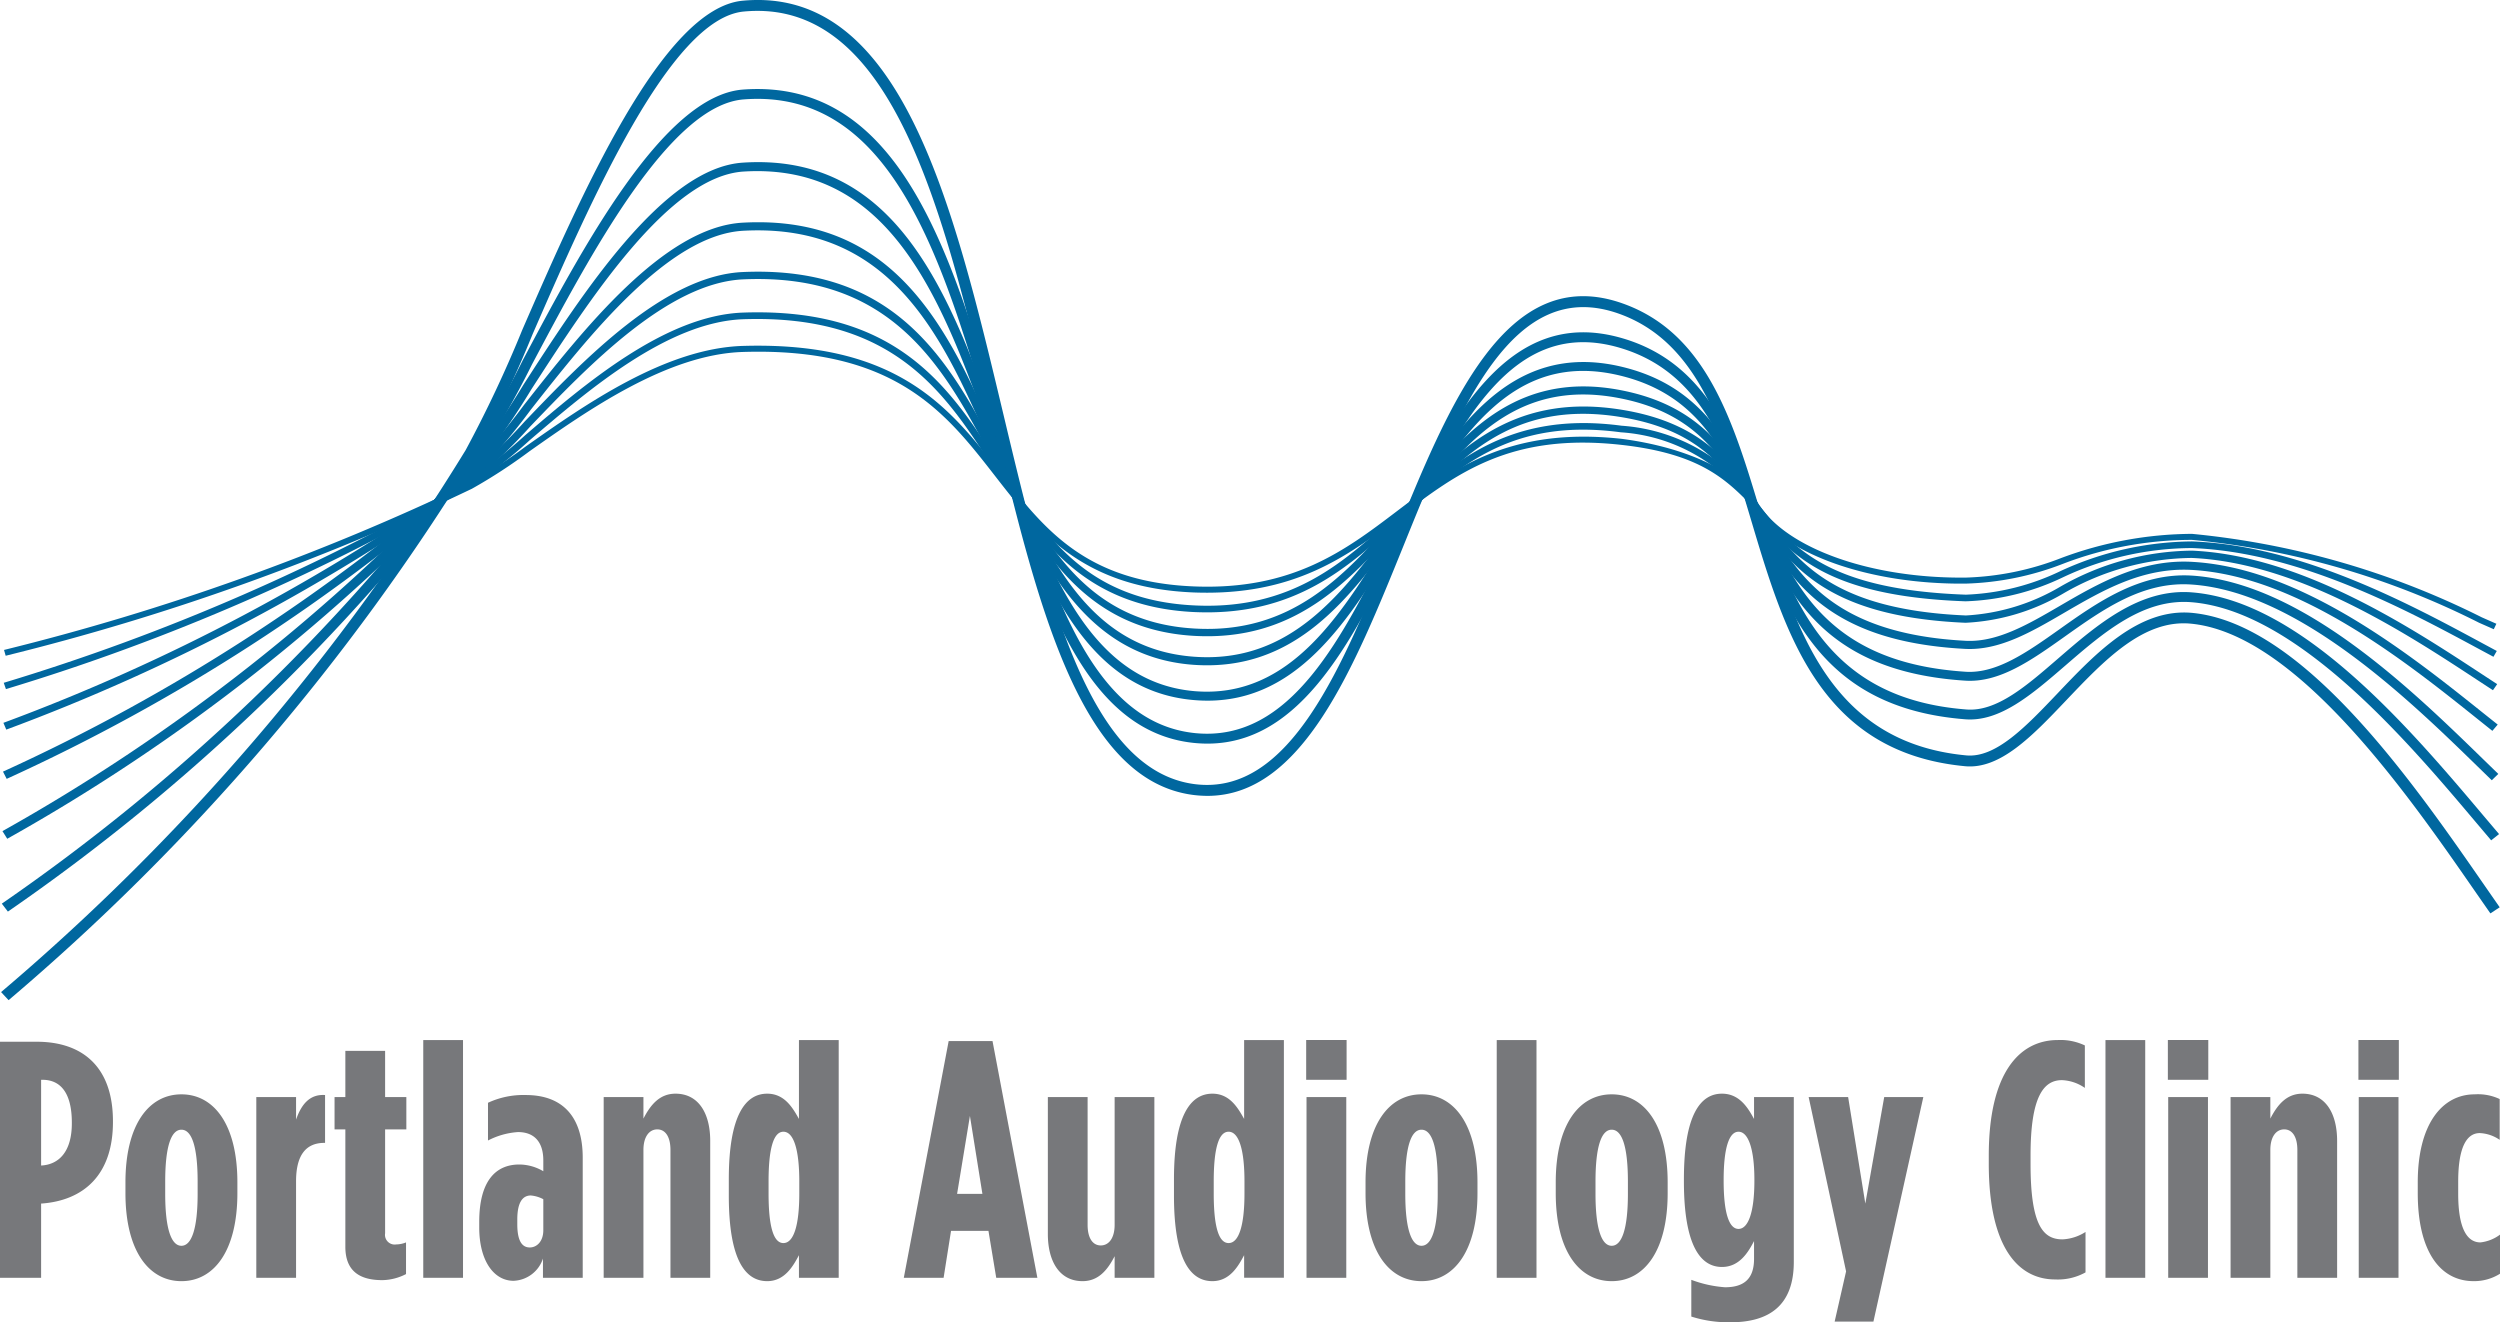 <svg id="Layer_1" data-name="Layer 1" xmlns="http://www.w3.org/2000/svg" xmlns:xlink="http://www.w3.org/1999/xlink" viewBox="0 0 108.787 57.539"><defs><style>.cls-1{fill:none;}.cls-2{clip-path:url(#clip-path);}.cls-3{fill:#00679f;}.cls-4{fill:#77787b;}</style><clipPath id="clip-path" transform="translate(-3.751 -4.807)"><rect class="cls-1" x="3.751" y="4.808" width="108.787" height="57.539"/></clipPath></defs><title>portland-audiology_logo</title><g class="cls-2"><path class="cls-3" d="M4.125,48.329l-.327-.352a98.215,98.215,0,0,0,20.214-23.581,53.468,53.468,0,0,0,2.468-5.24c2.574-5.905,6.1-13.99,9.589-14.318,6.891-.646,9.148,8.796,11.328,17.928,1.911,8.007,3.717,15.57,8.344,16.163,4.144.526,6.427-5.111,8.637-10.569,2.422-5.981,4.925-12.165,10.009-10.339,3.656,1.314,4.807,5.174,6.025,9.261,1.441,4.833,2.93,9.83,8.898,10.396,1.292.12,2.599-1.252,3.982-2.706,1.661-1.747,3.54-3.721,5.866-3.494,4.827.481,9.577,7.341,12.722,11.881l.645.929-.405.265-.647-.93c-2.906-4.195-7.769-11.216-12.366-11.675-2.08-.213-3.795,1.598-5.455,3.344-1.468,1.545-2.864,3-4.389,2.857-6.299-.597-7.836-5.751-9.321-10.736-1.184-3.969-2.301-7.717-5.726-8.949-4.629-1.662-6.939,4.035-9.382,10.069-2.174,5.365-4.417,10.905-8.541,10.906a5.009,5.009,0,0,1-.617-.04c-4.963-.637-6.806-8.355-8.757-16.526-2.133-8.933-4.335-18.172-10.803-17.564-3.198.3-6.658,8.236-9.185,14.03a53.58,53.58,0,0,1-2.498,5.298,98.693,98.693,0,0,1-20.308,23.692" transform="translate(-3.751 -4.807)"/><path class="cls-3" d="M4.094,44.475l-.264-.346a87.537,87.537,0,0,0,20.213-19.365,40.86,40.86,0,0,0,2.466-4.3c2.575-4.85,6.101-11.491,9.566-11.759,6.87-.51,9.117,7.229,11.298,14.732,1.91,6.572,3.715,12.779,8.36,13.269,4.182.438,6.463-4.197,8.674-8.681,2.419-4.908,4.92-9.983,9.961-8.493,3.647,1.076,4.853,4.398,6.02,7.611,1.44,3.967,2.928,8.069,8.918,8.536,1.327.113,2.632-1.031,4.02-2.231,1.655-1.43,3.53-3.058,5.827-2.862,4.807.394,9.557,6.028,12.7,9.756l.644.76-.343.272-.644-.761c-2.908-3.449-7.774-9.221-12.393-9.6-2.104-.172-3.828,1.316-5.494,2.756-1.462,1.263-2.845,2.455-4.352,2.338-6.277-.489-7.815-4.725-9.301-8.821-1.182-3.255-2.298-6.33-5.731-7.344-4.677-1.38-6.985,3.307-9.431,8.268-2.277,4.619-4.636,9.395-9.122,8.923-4.944-.522-6.788-6.865-8.741-13.58-2.133-7.336-4.337-14.924-10.834-14.42-3.22.248-6.68,6.766-9.207,11.526a41.122,41.122,0,0,1-2.501,4.355A87.953,87.953,0,0,1,4.094,44.475" transform="translate(-3.751 -4.807)"/><path class="cls-3" d="M4.066,41.306l-.208-.333a82.63,82.63,0,0,0,20.214-15.907,32.578,32.578,0,0,0,2.464-3.529c2.574-3.982,6.098-9.434,9.544-9.653,6.824-.443,9.087,5.94,11.269,12.103,1.91,5.395,3.714,10.491,8.379,10.895,4.204.356,6.493-3.448,8.705-7.134,2.416-4.025,4.915-8.186,9.919-6.974,3.637.882,4.843,3.613,6.011,6.254,1.439,3.258,2.928,6.626,8.937,7.011,1.339.077,2.66-.85,4.054-1.839,1.65-1.171,3.517-2.495,5.793-2.345,4.788.323,9.533,4.945,12.674,8.004l.643.625-.284.276-.645-.628c-2.909-2.834-7.78-7.577-12.416-7.889-2.13-.148-3.856,1.083-5.527,2.269-1.456,1.034-2.833,2.007-4.319,1.914-6.256-.4-7.793-3.88-9.281-7.246-1.181-2.671-2.295-5.194-5.739-6.029-4.709-1.143-7.024,2.712-9.473,6.792-2.275,3.792-4.632,7.718-9.089,7.326-4.925-.426-6.769-5.638-8.723-11.156-2.132-6.024-4.341-12.246-10.862-11.841-3.24.206-6.701,5.561-9.229,9.471a32.942,32.942,0,0,1-2.502,3.58,83.026,83.026,0,0,1-20.309,15.983" transform="translate(-3.751 -4.807)"/><path class="cls-3" d="M4.042,38.699l-.161-.315a82.364,82.364,0,0,0,20.216-13.068,27.447,27.447,0,0,0,2.464-2.898c2.572-3.269,6.094-7.744,9.521-7.922,6.808-.366,9.063,4.879,11.244,9.941,1.91,4.431,3.712,8.615,8.396,8.948,4.225.303,6.519-2.833,8.735-5.864,2.413-3.302,4.906-6.716,9.881-5.724,3.625.722,4.833,2.965,6,5.136,1.44,2.675,2.928,5.443,8.957,5.759,1.355.067,2.683-.699,4.083-1.516,1.644-.959,3.514-2.047,5.764-1.92,4.772.264,9.514,4.058,12.652,6.568l.644.513-.232.273-.643-.514c-3.101-2.482-7.787-6.231-12.44-6.489-2.142-.118-3.879.893-5.556,1.87-1.449.846-2.816,1.637-4.291,1.567-6.236-.328-7.773-3.186-9.26-5.949-1.18-2.194-2.295-4.265-5.75-4.953-4.741-.943-7.057,2.226-9.511,5.582-2.274,3.111-4.626,6.32-9.059,6.013-4.907-.349-6.838-4.831-8.706-9.165-2.132-4.948-4.338-10.071-10.888-9.724-3.258.169-6.721,4.569-9.25,7.783a27.422,27.422,0,0,1-2.506,2.941,82.71,82.71,0,0,1-20.304,13.127" transform="translate(-3.751 -4.807)"/><path class="cls-3" d="M4.024,36.556l-.125-.295a86.096,86.096,0,0,0,20.223-10.736,24.414,24.414,0,0,0,2.463-2.379c2.57-2.683,6.09-6.356,9.501-6.502,6.79-.294,9.039,4.008,11.22,8.163,1.91,3.639,3.713,7.076,8.413,7.35,4.253.255,6.544-2.328,8.762-4.821,2.409-2.707,4.897-5.507,9.848-4.697,3.613.591,4.82,2.434,5.987,4.215,1.442,2.2,2.931,4.474,8.978,4.735a9.046,9.046,0,0,0,4.105-1.249,11.731,11.731,0,0,1,5.742-1.572c4.758.216,9.495,3.328,12.629,5.387l.645.422-.184.265-.647-.424c-3.102-2.039-7.793-5.121-12.457-5.332a11.326,11.326,0,0,0-5.579,1.539,9.258,9.258,0,0,1-4.268,1.282c-6.218-.268-7.755-2.614-9.24-4.882-1.18-1.802-2.296-3.504-5.763-4.071-4.764-.779-7.086,1.828-9.543,4.59-2.271,2.551-4.618,5.184-9.033,4.932-4.89-.286-6.821-3.966-8.689-7.525-2.134-4.065-4.341-8.277-10.911-7.988-3.275.14-6.742,3.758-9.273,6.399a24.664,24.664,0,0,1-2.503,2.416,86.49,86.49,0,0,1-20.301,10.778" transform="translate(-3.751 -4.807)"/><path class="cls-3" d="M4.009,34.793l-.095-.274a93.801,93.801,0,0,0,20.23-8.821,23.075,23.075,0,0,0,2.465-1.956c2.567-2.2,6.083-5.214,9.479-5.333,6.772-.234,9.02,3.29,11.199,6.701,1.911,2.99,3.715,5.815,8.431,6.041,4.272.21,6.565-1.916,8.786-3.966,2.405-2.22,4.889-4.515,9.82-3.852a7.854,7.854,0,0,1,5.974,3.458c1.442,1.808,2.933,3.678,8.996,3.893a10.387,10.387,0,0,0,4.124-1.029,13.866,13.866,0,0,1,5.724-1.288c4.747.176,9.481,2.73,12.612,4.42l.644.347-.145.253-.646-.347c-3.106-1.676-7.801-4.21-12.477-4.384a13.256,13.256,0,0,0-5.599,1.267,10.586,10.586,0,0,1-4.248,1.05c-6.204-.22-7.74-2.144-9.224-4.006a7.521,7.521,0,0,0-5.776-3.348c-4.785-.641-7.111,1.503-9.572,3.775-2.268,2.093-4.615,4.251-9.009,4.046-4.873-.234-6.803-3.256-8.67-6.178-2.135-3.34-4.34-6.784-10.934-6.564-3.288.115-6.757,3.089-9.292,5.261a22.832,22.832,0,0,1-2.503,1.983,94.046,94.046,0,0,1-20.294,8.851" transform="translate(-3.751 -4.807)"/><path class="cls-3" d="M3.998,33.342l-.072-.253a105.151,105.151,0,0,0,20.235-7.247,23.005,23.005,0,0,0,2.468-1.608c2.563-1.805,6.076-4.278,9.461-4.375,6.744-.195,9,2.701,11.178,5.501,1.911,2.457,3.717,4.779,8.447,4.965,4.282.171,6.583-1.575,8.808-3.263,2.401-1.82,4.881-3.7,9.796-3.159,2.844.372,5.098,1.445,5.958,2.835,1.221,1.943,4.9,3.249,9.014,3.203a12.377,12.377,0,0,0,4.14-.847,16.436,16.436,0,0,1,5.707-1.056,35.727,35.727,0,0,1,12.604,3.63l.638.282-.112.238-.64-.282A34.914,34.914,0,0,0,99.13,28.3a15.623,15.623,0,0,0-5.614,1.043,12.629,12.629,0,0,1-4.232.86c-4.208.042-7.962-1.298-9.205-3.285-1.183-1.218-2.301-2.369-5.791-2.754-4.802-.532-7.131,1.235-9.598,3.106-2.263,1.715-4.606,3.483-8.987,3.318-4.858-.192-6.788-2.672-8.653-5.071-2.136-2.745-4.341-5.598-10.953-5.395-3.301.094-6.774,2.54-9.309,4.325a23.126,23.126,0,0,1-2.502,1.628,105.403,105.403,0,0,1-20.288,7.267" transform="translate(-3.751 -4.807)"/><path class="cls-4" d="M111.394,60.556a2.111,2.111,0,0,0,1.144-.323v-1.701a1.746,1.746,0,0,1-.851.338c-.572,0-.968-.587-.968-2.114v-.529c0-1.556.396-2.114.939-2.114a1.659,1.659,0,0,1,.866.294v-1.775a2.217,2.217,0,0,0-1.086-.205c-1.423,0-2.479,1.305-2.479,3.83v.469C108.959,59.251,109.927,60.556,111.394,60.556Zm-5.003-.147h1.73v-7.864h-1.73Zm-.014-8.615h1.759v-1.73h-1.759Zm-5.563,8.615h1.73v-5.562c0-.572.25-.895.603-.895s.573.323.573.895v5.562h1.73v-5.958c0-1.203-.513-2.053-1.51-2.053-.69,0-1.087.484-1.396,1.085v-.938h-1.73Zm-2.714,0h1.73v-7.864H98.1Zm-.015-8.615h1.759v-1.73h-1.759Zm-2.715,8.615H97.1V50.064H95.37Zm-2.188.073a2.484,2.484,0,0,0,1.32-.307v-1.76a2.024,2.024,0,0,1-.998.323c-.821,0-1.394-.558-1.394-3.274v-.381c0-2.569.573-3.274,1.365-3.274a1.879,1.879,0,0,1,.998.338v-1.848a2.474,2.474,0,0,0-1.174-.235c-1.673,0-3.007,1.422-3.007,5.033v.353c0,3.581,1.246,5.032,2.89,5.032m-9.597,1.835h1.687l2.172-9.772h-1.702l-.822,4.636-.748-4.636h-1.718l1.629,7.586Zm-4.183-4.034c-.411,0-.647-.69-.647-2.1v-.029c0-1.395.236-2.1.647-2.1s.691.705.691,2.1v.029c0,1.41-.279,2.1-.691,2.1m-.353,4.063c1.674,0,2.759-.718,2.759-2.627v-7.174h-1.73v.954c-.264-.485-.632-1.101-1.396-1.101-.938,0-1.656.923-1.656,3.727v.088c0,2.788.718,3.726,1.656,3.726.764,0,1.146-.645,1.396-1.128v.777c0,.91-.485,1.234-1.264,1.234a5.197,5.197,0,0,1-1.466-.324v1.599a5.343,5.343,0,0,0,1.701.249m-5.165-3.329c-.441,0-.705-.734-.705-2.261v-.529c0-1.556.264-2.261.705-2.261s.705.705.705,2.261v.529c0,1.527-.264,2.261-.705,2.261m0,1.539c1.409,0,2.435-1.305,2.435-3.83v-.469c0-2.525-1.026-3.83-2.435-3.83s-2.435,1.305-2.435,3.83v.469c0,2.525,1.026,3.83,2.435,3.83m-5.003-.147h1.73V50.064h-1.73Zm-3.274-1.392c-.441,0-.705-.734-.705-2.261v-.529c0-1.556.264-2.261.705-2.261s.706.705.706,2.261v.529c0,1.527-.265,2.261-.706,2.261m0,1.539c1.409,0,2.436-1.305,2.436-3.83v-.469c0-2.525-1.027-3.83-2.436-3.83s-2.435,1.305-2.435,3.83v.469c0,2.525,1.026,3.83,2.435,3.83m-5.003-.147h1.73v-7.864h-1.73Zm-.015-8.615h1.759v-1.73h-1.759Zm-3.376,7.105c-.441,0-.647-.749-.647-2.158v-.528c0-1.395.206-2.159.647-2.159s.691.764.691,2.159v.528c0,1.409-.25,2.158-.691,2.158m-.705,1.657c.764,0,1.131-.661,1.381-1.13v.983h1.73V50.064h-1.73v3.433c-.265-.469-.617-1.099-1.381-1.099-.939,0-1.672.923-1.672,3.726v.705c0,2.832.733,3.727,1.672,3.727m-5.65,0c.69,0,1.087-.484,1.396-1.086v.939h1.729v-7.864h-1.729v5.562c0,.572-.25.895-.603.895s-.573-.323-.573-.895v-5.562h-1.73v5.958c0,1.202.513,2.053,1.51,2.053m-5.459-3.799.558-3.391.543,3.391Zm-2.319,3.652h1.732l.323-2.04h1.629l.338,2.04h1.79L46.94,50.108h-1.908Zm-5.239-1.51c-.441,0-.646-.749-.646-2.158v-.528c0-1.395.205-2.159.646-2.159s.691.764.691,2.159v.528c0,1.409-.25,2.158-.691,2.158m-.705,1.657c.764,0,1.131-.661,1.381-1.13v.983h1.73V50.064h-1.73v3.433c-.264-.469-.617-1.099-1.381-1.099-.938,0-1.671.923-1.671,3.726v.705c0,2.832.733,3.727,1.671,3.727m-7.116-.147h1.73v-5.562c0-.572.25-.895.603-.895s.573.323.573.895v5.562h1.73v-5.958c0-1.203-.513-2.053-1.51-2.053-.691,0-1.087.484-1.396,1.085v-.938H30.02Zm-3.215-1.319c-.308,0-.544-.235-.544-1.013v-.206c0-.749.236-1.043.588-1.043a1.442,1.442,0,0,1,.544.162v1.351c0,.499-.294.749-.588.749m-.705,1.451a1.404,1.404,0,0,0,1.278-.969v.837h1.73v-5.223c0-1.791-.879-2.729-2.479-2.729a3.649,3.649,0,0,0-1.643.337v1.642a3.293,3.293,0,0,1,1.305-.367c.705,0,1.102.426,1.102,1.234v.47a2.076,2.076,0,0,0-1.043-.293c-1.042,0-1.745.733-1.745,2.494v.249c0,1.438.63,2.318,1.495,2.318m-3.931-.132h1.73V50.064h-1.73Zm-1.778.103a2.327,2.327,0,0,0,1.028-.264V58.87a1.16,1.16,0,0,1-.426.088.422.422,0,0,1-.484-.485v-4.521h.924v-1.407h-.924v-2.011h-1.73v2.011h-.47v1.407h.47v5.109c0,1.187.791,1.451,1.612,1.451m-5.487-.103h1.73v-4.197q0-1.674,1.233-1.673h.029v-2.082c-.66-.044-1.027.395-1.262,1.07v-.982h-1.73Zm-3.258-1.392c-.441,0-.706-.734-.706-2.261v-.529c0-1.556.265-2.261.706-2.261s.705.705.705,2.261v.529c0,1.527-.265,2.261-.705,2.261m0,1.539c1.409,0,2.435-1.305,2.435-3.83v-.469c0-2.525-1.026-3.83-2.435-3.83s-2.436,1.305-2.436,3.83v.469c0,2.525,1.027,3.83,2.436,3.83M5.54,55.524v-3.73h.058c.779,0,1.279.558,1.279,1.865v.029c0,1.248-.573,1.792-1.323,1.836Zm-1.789,4.885H5.54V57.18h.014c1.821-.132,3.112-1.231,3.112-3.55V53.6c0-2.407-1.364-3.462-3.317-3.462H3.751Z" transform="translate(-3.751 -4.807)"/></g></svg>